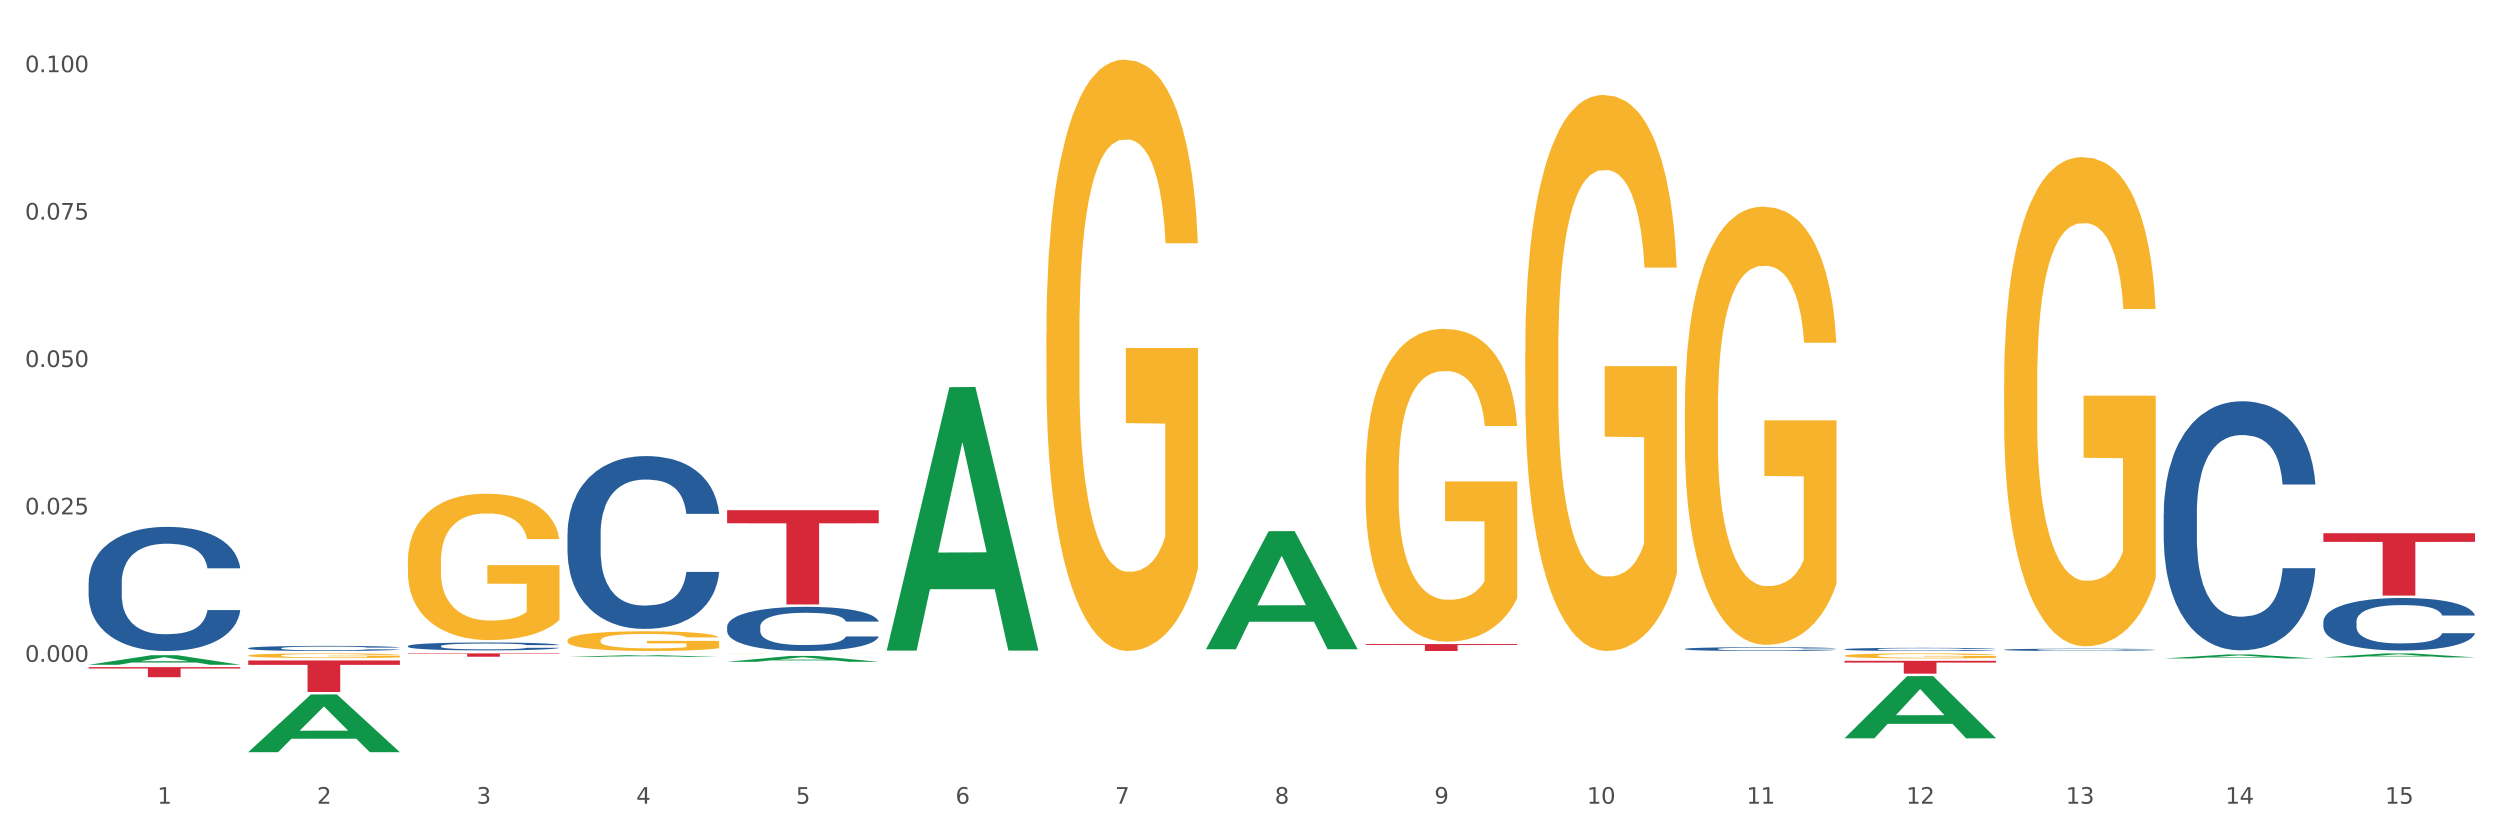 <?xml version="1.0" encoding="utf-8" standalone="no"?>
<!DOCTYPE svg PUBLIC "-//W3C//DTD SVG 1.1//EN"
  "http://www.w3.org/Graphics/SVG/1.1/DTD/svg11.dtd">
<svg xmlns:xlink="http://www.w3.org/1999/xlink" width="1080pt" height="360pt" viewBox="0 0 1080 360" xmlns="http://www.w3.org/2000/svg" version="1.1">
 <rect x="0" y="0" width="1080" height="360" fill="#333333" stroke="none"/>
 <defs>
  <style type="text/css">*{stroke-linejoin: round; stroke-linecap: butt}</style>
 </defs>
 <g id="figure_1">
  <g id="patch_1">
   <path d="M 0 360 
L 1080 360 
L 1080 0 
L 0 0 
z
" style="fill: #ffffff; stroke: #ffffff; stroke-linejoin: miter"/>
  </g>
  <g id="axes_1">
   <g id="matplotlib.axis_1">
    <g id="xtick_1">
     <g id="text_1">
      <!-- 1 -->
      <g style="fill: #4d4d4d" transform="translate(67.984 347.204) scale(0.096 -0.096)">
       <defs>
        <path id="DejaVuSans-31" d="M 794 531 
L 1825 531 
L 1825 4091 
L 703 3866 
L 703 4441 
L 1819 4666 
L 2450 4666 
L 2450 531 
L 3481 531 
L 3481 0 
L 794 0 
L 794 531 
z
" transform="scale(0.016)"/>
       </defs>
       <use xlink:href="#DejaVuSans-31"/>
      </g>
     </g>
    </g>
    <g id="xtick_2">
     <g id="text_2">
      <!-- 2 -->
      <g style="fill: #4d4d4d" transform="translate(136.942 347.204) scale(0.096 -0.096)">
       <defs>
        <path id="DejaVuSans-32" d="M 1228 531 
L 3431 531 
L 3431 0 
L 469 0 
L 469 531 
Q 828 903 1448 1529 
Q 2069 2156 2228 2338 
Q 2531 2678 2651 2914 
Q 2772 3150 2772 3378 
Q 2772 3750 2511 3984 
Q 2250 4219 1831 4219 
Q 1534 4219 1204 4116 
Q 875 4013 500 3803 
L 500 4441 
Q 881 4594 1212 4672 
Q 1544 4750 1819 4750 
Q 2544 4750 2975 4387 
Q 3406 4025 3406 3419 
Q 3406 3131 3298 2873 
Q 3191 2616 2906 2266 
Q 2828 2175 2409 1742 
Q 1991 1309 1228 531 
z
" transform="scale(0.016)"/>
       </defs>
       <use xlink:href="#DejaVuSans-32"/>
      </g>
     </g>
    </g>
    <g id="xtick_3">
     <g id="text_3">
      <!-- 3 -->
      <g style="fill: #4d4d4d" transform="translate(205.899 347.204) scale(0.096 -0.096)">
       <defs>
        <path id="DejaVuSans-33" d="M 2597 2516 
Q 3050 2419 3304 2112 
Q 3559 1806 3559 1356 
Q 3559 666 3084 287 
Q 2609 -91 1734 -91 
Q 1441 -91 1130 -33 
Q 819 25 488 141 
L 488 750 
Q 750 597 1062 519 
Q 1375 441 1716 441 
Q 2309 441 2620 675 
Q 2931 909 2931 1356 
Q 2931 1769 2642 2001 
Q 2353 2234 1838 2234 
L 1294 2234 
L 1294 2753 
L 1863 2753 
Q 2328 2753 2575 2939 
Q 2822 3125 2822 3475 
Q 2822 3834 2567 4026 
Q 2313 4219 1838 4219 
Q 1578 4219 1281 4162 
Q 984 4106 628 3988 
L 628 4550 
Q 988 4650 1302 4700 
Q 1616 4750 1894 4750 
Q 2613 4750 3031 4423 
Q 3450 4097 3450 3541 
Q 3450 3153 3228 2886 
Q 3006 2619 2597 2516 
z
" transform="scale(0.016)"/>
       </defs>
       <use xlink:href="#DejaVuSans-33"/>
      </g>
     </g>
    </g>
    <g id="xtick_4">
     <g id="text_4">
      <!-- 4 -->
      <g style="fill: #4d4d4d" transform="translate(274.857 347.204) scale(0.096 -0.096)">
       <defs>
        <path id="DejaVuSans-34" d="M 2419 4116 
L 825 1625 
L 2419 1625 
L 2419 4116 
z
M 2253 4666 
L 3047 4666 
L 3047 1625 
L 3713 1625 
L 3713 1100 
L 3047 1100 
L 3047 0 
L 2419 0 
L 2419 1100 
L 313 1100 
L 313 1709 
L 2253 4666 
z
" transform="scale(0.016)"/>
       </defs>
       <use xlink:href="#DejaVuSans-34"/>
      </g>
     </g>
    </g>
    <g id="xtick_5">
     <g id="text_5">
      <!-- 5 -->
      <g style="fill: #4d4d4d" transform="translate(343.815 347.204) scale(0.096 -0.096)">
       <defs>
        <path id="DejaVuSans-35" d="M 691 4666 
L 3169 4666 
L 3169 4134 
L 1269 4134 
L 1269 2991 
Q 1406 3038 1543 3061 
Q 1681 3084 1819 3084 
Q 2600 3084 3056 2656 
Q 3513 2228 3513 1497 
Q 3513 744 3044 326 
Q 2575 -91 1722 -91 
Q 1428 -91 1123 -41 
Q 819 9 494 109 
L 494 744 
Q 775 591 1075 516 
Q 1375 441 1709 441 
Q 2250 441 2565 725 
Q 2881 1009 2881 1497 
Q 2881 1984 2565 2268 
Q 2250 2553 1709 2553 
Q 1456 2553 1204 2497 
Q 953 2441 691 2322 
L 691 4666 
z
" transform="scale(0.016)"/>
       </defs>
       <use xlink:href="#DejaVuSans-35"/>
      </g>
     </g>
    </g>
    <g id="xtick_6">
     <g id="text_6">
      <!-- 6 -->
      <g style="fill: #4d4d4d" transform="translate(412.772 347.204) scale(0.096 -0.096)">
       <defs>
        <path id="DejaVuSans-36" d="M 2113 2584 
Q 1688 2584 1439 2293 
Q 1191 2003 1191 1497 
Q 1191 994 1439 701 
Q 1688 409 2113 409 
Q 2538 409 2786 701 
Q 3034 994 3034 1497 
Q 3034 2003 2786 2293 
Q 2538 2584 2113 2584 
z
M 3366 4563 
L 3366 3988 
Q 3128 4100 2886 4159 
Q 2644 4219 2406 4219 
Q 1781 4219 1451 3797 
Q 1122 3375 1075 2522 
Q 1259 2794 1537 2939 
Q 1816 3084 2150 3084 
Q 2853 3084 3261 2657 
Q 3669 2231 3669 1497 
Q 3669 778 3244 343 
Q 2819 -91 2113 -91 
Q 1303 -91 875 529 
Q 447 1150 447 2328 
Q 447 3434 972 4092 
Q 1497 4750 2381 4750 
Q 2619 4750 2861 4703 
Q 3103 4656 3366 4563 
z
" transform="scale(0.016)"/>
       </defs>
       <use xlink:href="#DejaVuSans-36"/>
      </g>
     </g>
    </g>
    <g id="xtick_7">
     <g id="text_7">
      <!-- 7 -->
      <g style="fill: #4d4d4d" transform="translate(481.73 347.204) scale(0.096 -0.096)">
       <defs>
        <path id="DejaVuSans-37" d="M 525 4666 
L 3525 4666 
L 3525 4397 
L 1831 0 
L 1172 0 
L 2766 4134 
L 525 4134 
L 525 4666 
z
" transform="scale(0.016)"/>
       </defs>
       <use xlink:href="#DejaVuSans-37"/>
      </g>
     </g>
    </g>
    <g id="xtick_8">
     <g id="text_8">
      <!-- 8 -->
      <g style="fill: #4d4d4d" transform="translate(550.688 347.204) scale(0.096 -0.096)">
       <defs>
        <path id="DejaVuSans-38" d="M 2034 2216 
Q 1584 2216 1326 1975 
Q 1069 1734 1069 1313 
Q 1069 891 1326 650 
Q 1584 409 2034 409 
Q 2484 409 2743 651 
Q 3003 894 3003 1313 
Q 3003 1734 2745 1975 
Q 2488 2216 2034 2216 
z
M 1403 2484 
Q 997 2584 770 2862 
Q 544 3141 544 3541 
Q 544 4100 942 4425 
Q 1341 4750 2034 4750 
Q 2731 4750 3128 4425 
Q 3525 4100 3525 3541 
Q 3525 3141 3298 2862 
Q 3072 2584 2669 2484 
Q 3125 2378 3379 2068 
Q 3634 1759 3634 1313 
Q 3634 634 3220 271 
Q 2806 -91 2034 -91 
Q 1263 -91 848 271 
Q 434 634 434 1313 
Q 434 1759 690 2068 
Q 947 2378 1403 2484 
z
M 1172 3481 
Q 1172 3119 1398 2916 
Q 1625 2713 2034 2713 
Q 2441 2713 2670 2916 
Q 2900 3119 2900 3481 
Q 2900 3844 2670 4047 
Q 2441 4250 2034 4250 
Q 1625 4250 1398 4047 
Q 1172 3844 1172 3481 
z
" transform="scale(0.016)"/>
       </defs>
       <use xlink:href="#DejaVuSans-38"/>
      </g>
     </g>
    </g>
    <g id="xtick_9">
     <g id="text_9">
      <!-- 9 -->
      <g style="fill: #4d4d4d" transform="translate(619.645 347.204) scale(0.096 -0.096)">
       <defs>
        <path id="DejaVuSans-39" d="M 703 97 
L 703 672 
Q 941 559 1184 500 
Q 1428 441 1663 441 
Q 2288 441 2617 861 
Q 2947 1281 2994 2138 
Q 2813 1869 2534 1725 
Q 2256 1581 1919 1581 
Q 1219 1581 811 2004 
Q 403 2428 403 3163 
Q 403 3881 828 4315 
Q 1253 4750 1959 4750 
Q 2769 4750 3195 4129 
Q 3622 3509 3622 2328 
Q 3622 1225 3098 567 
Q 2575 -91 1691 -91 
Q 1453 -91 1209 -44 
Q 966 3 703 97 
z
M 1959 2075 
Q 2384 2075 2632 2365 
Q 2881 2656 2881 3163 
Q 2881 3666 2632 3958 
Q 2384 4250 1959 4250 
Q 1534 4250 1286 3958 
Q 1038 3666 1038 3163 
Q 1038 2656 1286 2365 
Q 1534 2075 1959 2075 
z
" transform="scale(0.016)"/>
       </defs>
       <use xlink:href="#DejaVuSans-39"/>
      </g>
     </g>
    </g>
    <g id="xtick_10">
     <g id="text_10">
      <!-- 10 -->
      <g style="fill: #4d4d4d" transform="translate(685.549 347.204) scale(0.096 -0.096)">
       <defs>
        <path id="DejaVuSans-30" d="M 2034 4250 
Q 1547 4250 1301 3770 
Q 1056 3291 1056 2328 
Q 1056 1369 1301 889 
Q 1547 409 2034 409 
Q 2525 409 2770 889 
Q 3016 1369 3016 2328 
Q 3016 3291 2770 3770 
Q 2525 4250 2034 4250 
z
M 2034 4750 
Q 2819 4750 3233 4129 
Q 3647 3509 3647 2328 
Q 3647 1150 3233 529 
Q 2819 -91 2034 -91 
Q 1250 -91 836 529 
Q 422 1150 422 2328 
Q 422 3509 836 4129 
Q 1250 4750 2034 4750 
z
" transform="scale(0.016)"/>
       </defs>
       <use xlink:href="#DejaVuSans-31"/>
       <use xlink:href="#DejaVuSans-30" transform="translate(63.623 0)"/>
      </g>
     </g>
    </g>
    <g id="xtick_11">
     <g id="text_11">
      <!-- 11 -->
      <g style="fill: #4d4d4d" transform="translate(754.506 347.204) scale(0.096 -0.096)">
       <use xlink:href="#DejaVuSans-31"/>
       <use xlink:href="#DejaVuSans-31" transform="translate(63.623 0)"/>
      </g>
     </g>
    </g>
    <g id="xtick_12">
     <g id="text_12">
      <!-- 12 -->
      <g style="fill: #4d4d4d" transform="translate(823.464 347.204) scale(0.096 -0.096)">
       <use xlink:href="#DejaVuSans-31"/>
       <use xlink:href="#DejaVuSans-32" transform="translate(63.623 0)"/>
      </g>
     </g>
    </g>
    <g id="xtick_13">
     <g id="text_13">
      <!-- 13 -->
      <g style="fill: #4d4d4d" transform="translate(892.422 347.204) scale(0.096 -0.096)">
       <use xlink:href="#DejaVuSans-31"/>
       <use xlink:href="#DejaVuSans-33" transform="translate(63.623 0)"/>
      </g>
     </g>
    </g>
    <g id="xtick_14">
     <g id="text_14">
      <!-- 14 -->
      <g style="fill: #4d4d4d" transform="translate(961.379 347.204) scale(0.096 -0.096)">
       <use xlink:href="#DejaVuSans-31"/>
       <use xlink:href="#DejaVuSans-34" transform="translate(63.623 0)"/>
      </g>
     </g>
    </g>
    <g id="xtick_15">
     <g id="text_15">
      <!-- 15 -->
      <g style="fill: #4d4d4d" transform="translate(1030.337 347.204) scale(0.096 -0.096)">
       <use xlink:href="#DejaVuSans-31"/>
       <use xlink:href="#DejaVuSans-35" transform="translate(63.623 0)"/>
      </g>
     </g>
    </g>
    <g id="xtick_16"/>
    <g id="xtick_17"/>
    <g id="xtick_18"/>
    <g id="xtick_19"/>
    <g id="xtick_20"/>
    <g id="xtick_21"/>
    <g id="xtick_22"/>
    <g id="xtick_23"/>
    <g id="xtick_24"/>
    <g id="xtick_25"/>
    <g id="xtick_26"/>
    <g id="xtick_27"/>
    <g id="xtick_28"/>
    <g id="xtick_29"/>
   </g>
   <g id="matplotlib.axis_2">
    <g id="ytick_1">
     <g id="text_16">
      <!-- 0.000 -->
      <g style="fill: #4d4d4d" transform="translate(10.8 285.906) scale(0.096 -0.096)">
       <defs>
        <path id="DejaVuSans-2e" d="M 684 794 
L 1344 794 
L 1344 0 
L 684 0 
L 684 794 
z
" transform="scale(0.016)"/>
       </defs>
       <use xlink:href="#DejaVuSans-30"/>
       <use xlink:href="#DejaVuSans-2e" transform="translate(63.623 0)"/>
       <use xlink:href="#DejaVuSans-30" transform="translate(95.41 0)"/>
       <use xlink:href="#DejaVuSans-30" transform="translate(159.033 0)"/>
       <use xlink:href="#DejaVuSans-30" transform="translate(222.656 0)"/>
      </g>
     </g>
    </g>
    <g id="ytick_2">
     <g id="text_17">
      <!-- 0.025 -->
      <g style="fill: #4d4d4d" transform="translate(10.8 222.227) scale(0.096 -0.096)">
       <use xlink:href="#DejaVuSans-30"/>
       <use xlink:href="#DejaVuSans-2e" transform="translate(63.623 0)"/>
       <use xlink:href="#DejaVuSans-30" transform="translate(95.41 0)"/>
       <use xlink:href="#DejaVuSans-32" transform="translate(159.033 0)"/>
       <use xlink:href="#DejaVuSans-35" transform="translate(222.656 0)"/>
      </g>
     </g>
    </g>
    <g id="ytick_3">
     <g id="text_18">
      <!-- 0.050 -->
      <g style="fill: #4d4d4d" transform="translate(10.8 158.548) scale(0.096 -0.096)">
       <use xlink:href="#DejaVuSans-30"/>
       <use xlink:href="#DejaVuSans-2e" transform="translate(63.623 0)"/>
       <use xlink:href="#DejaVuSans-30" transform="translate(95.41 0)"/>
       <use xlink:href="#DejaVuSans-35" transform="translate(159.033 0)"/>
       <use xlink:href="#DejaVuSans-30" transform="translate(222.656 0)"/>
      </g>
     </g>
    </g>
    <g id="ytick_4">
     <g id="text_19">
      <!-- 0.075 -->
      <g style="fill: #4d4d4d" transform="translate(10.8 94.869) scale(0.096 -0.096)">
       <use xlink:href="#DejaVuSans-30"/>
       <use xlink:href="#DejaVuSans-2e" transform="translate(63.623 0)"/>
       <use xlink:href="#DejaVuSans-30" transform="translate(95.41 0)"/>
       <use xlink:href="#DejaVuSans-37" transform="translate(159.033 0)"/>
       <use xlink:href="#DejaVuSans-35" transform="translate(222.656 0)"/>
      </g>
     </g>
    </g>
    <g id="ytick_5">
     <g id="text_20">
      <!-- 0.100 -->
      <g style="fill: #4d4d4d" transform="translate(10.8 31.19) scale(0.096 -0.096)">
       <use xlink:href="#DejaVuSans-30"/>
       <use xlink:href="#DejaVuSans-2e" transform="translate(63.623 0)"/>
       <use xlink:href="#DejaVuSans-31" transform="translate(95.41 0)"/>
       <use xlink:href="#DejaVuSans-30" transform="translate(159.033 0)"/>
       <use xlink:href="#DejaVuSans-30" transform="translate(222.656 0)"/>
      </g>
     </g>
    </g>
    <g id="ytick_6"/>
    <g id="ytick_7"/>
    <g id="ytick_8"/>
    <g id="ytick_9"/>
    <g id="ytick_10"/>
   </g>
   <g id="PolyCollection_1">
    <path d="M 38.283 287.179 
L 38.351 287.175 
L 65.365 283.052 
L 76.576 283.048 
L 103.793 287.187 
L 90.826 287.187 
L 84.95 286.223 
L 57.058 286.223 
L 56.855 286.238 
L 51.182 287.187 
L 38.283 287.187 
L 38.283 287.179 
L 60.57 285.648 
L 81.438 285.644 
L 71.105 283.93 
L 70.97 283.922 
L 70.835 283.934 
L 60.502 285.644 
L 60.57 285.648 
L 38.283 287.179 
z
" clip-path="url(#pe79e52392c)" style="fill: #109648"/>
    <path d="M 865.775 280.68 
L 865.852 280.679 
L 865.852 280.653 
L 866.085 280.619 
L 866.936 280.554 
L 868.021 280.506 
L 869.879 280.449 
L 870.886 280.425 
L 872.202 280.399 
L 874.912 280.355 
L 878.01 280.319 
L 880.178 280.299 
L 881.804 280.286 
L 885.443 280.263 
L 887.534 280.253 
L 889.702 280.245 
L 891.561 280.239 
L 894.658 280.233 
L 897.136 280.23 
L 900.001 280.229 
L 902.402 280.23 
L 905.576 280.234 
L 910.222 280.245 
L 912.003 280.251 
L 914.404 280.262 
L 916.882 280.277 
L 918.895 280.291 
L 921.218 280.312 
L 923.619 280.34 
L 925.942 280.375 
L 927.568 280.407 
L 928.884 280.441 
L 930.046 280.482 
L 930.898 280.527 
L 931.285 280.565 
L 917.114 280.565 
L 916.727 280.531 
L 915.953 280.494 
L 915.178 280.469 
L 914.326 280.449 
L 913.01 280.426 
L 911.849 280.411 
L 909.913 280.394 
L 908.132 280.383 
L 906.66 280.377 
L 904.879 280.371 
L 901.085 280.366 
L 898.375 280.366 
L 896.671 280.367 
L 894.581 280.372 
L 892.8 280.378 
L 890.709 280.389 
L 889.083 280.401 
L 887.457 280.417 
L 886.527 280.428 
L 885.134 280.448 
L 884.204 280.465 
L 882.965 280.493 
L 882.269 280.513 
L 881.03 280.565 
L 880.488 280.604 
L 880.255 280.631 
L 880.1 280.66 
L 880.1 280.803 
L 880.565 280.867 
L 880.952 280.895 
L 881.572 280.926 
L 882.733 280.966 
L 884.437 281.005 
L 886.218 281.034 
L 887.689 281.051 
L 889.083 281.064 
L 890.477 281.074 
L 892.18 281.083 
L 893.574 281.089 
L 895.665 281.094 
L 898.143 281.097 
L 900.078 281.097 
L 904.028 281.093 
L 905.809 281.088 
L 907.512 281.082 
L 909.371 281.071 
L 910.842 281.06 
L 911.694 281.052 
L 913.088 281.035 
L 914.172 281.016 
L 915.101 280.995 
L 915.72 280.977 
L 916.417 280.95 
L 916.959 280.918 
L 917.114 280.902 
L 931.285 280.902 
L 930.975 280.935 
L 930.433 280.967 
L 929.349 281.01 
L 928.497 281.035 
L 927.181 281.065 
L 925.787 281.091 
L 923.851 281.119 
L 922.07 281.14 
L 920.212 281.159 
L 918.198 281.175 
L 914.559 281.198 
L 913.242 281.204 
L 910.455 281.215 
L 908.287 281.222 
L 905.112 281.228 
L 901.859 281.232 
L 898.452 281.233 
L 895.432 281.231 
L 892.103 281.225 
L 890.012 281.22 
L 887.689 281.212 
L 884.979 281.199 
L 882.423 281.183 
L 880.023 281.165 
L 877.777 281.144 
L 875.687 281.12 
L 872.976 281.081 
L 870.963 281.042 
L 869.492 281.006 
L 868.485 280.976 
L 867.478 280.938 
L 866.936 280.911 
L 866.085 280.847 
L 865.775 280.787 
L 865.775 280.68 
z
" clip-path="url(#pe79e52392c)" style="fill: #255c99"/>
    <path d="M 796.817 280.478 
L 796.895 280.477 
L 796.895 280.441 
L 797.127 280.394 
L 797.979 280.306 
L 799.063 280.24 
L 800.921 280.162 
L 801.928 280.13 
L 803.244 280.093 
L 805.955 280.034 
L 809.052 279.984 
L 811.22 279.957 
L 812.846 279.939 
L 816.486 279.908 
L 818.576 279.894 
L 820.745 279.883 
L 822.603 279.875 
L 825.7 279.867 
L 828.178 279.863 
L 831.043 279.862 
L 833.444 279.863 
L 836.619 279.868 
L 841.265 279.883 
L 843.046 279.892 
L 845.446 279.907 
L 847.924 279.927 
L 849.937 279.947 
L 852.261 279.976 
L 854.661 280.013 
L 856.984 280.061 
L 858.61 280.105 
L 859.927 280.151 
L 861.088 280.207 
L 861.94 280.269 
L 862.327 280.32 
L 848.156 280.32 
L 847.769 280.274 
L 846.995 280.224 
L 846.221 280.19 
L 845.369 280.162 
L 844.052 280.131 
L 842.891 280.111 
L 840.955 280.087 
L 839.174 280.072 
L 837.703 280.063 
L 835.922 280.056 
L 832.127 280.048 
L 829.417 280.048 
L 827.714 280.051 
L 825.623 280.057 
L 823.842 280.066 
L 821.751 280.081 
L 820.125 280.097 
L 818.499 280.118 
L 817.57 280.133 
L 816.176 280.161 
L 815.247 280.184 
L 814.008 280.222 
L 813.311 280.25 
L 812.072 280.321 
L 811.53 280.374 
L 811.298 280.41 
L 811.143 280.45 
L 811.143 280.646 
L 811.607 280.733 
L 811.994 280.771 
L 812.614 280.813 
L 813.775 280.868 
L 815.479 280.922 
L 817.26 280.961 
L 818.731 280.985 
L 820.125 281.002 
L 821.519 281.016 
L 823.222 281.029 
L 824.616 281.036 
L 826.707 281.044 
L 829.185 281.048 
L 831.121 281.048 
L 835.07 281.041 
L 836.851 281.035 
L 838.555 281.026 
L 840.413 281.012 
L 841.884 280.997 
L 842.736 280.986 
L 844.13 280.962 
L 845.214 280.937 
L 846.143 280.909 
L 846.763 280.883 
L 847.46 280.846 
L 848.002 280.803 
L 848.156 280.781 
L 862.327 280.781 
L 862.017 280.826 
L 861.475 280.87 
L 860.391 280.929 
L 859.539 280.962 
L 858.223 281.004 
L 856.829 281.039 
L 854.893 281.078 
L 853.112 281.106 
L 851.254 281.131 
L 849.241 281.154 
L 845.601 281.185 
L 844.285 281.194 
L 841.497 281.209 
L 839.329 281.218 
L 836.154 281.227 
L 832.902 281.232 
L 829.495 281.233 
L 826.475 281.23 
L 823.145 281.223 
L 821.054 281.215 
L 818.731 281.204 
L 816.021 281.187 
L 813.466 281.165 
L 811.065 281.14 
L 808.82 281.111 
L 806.729 281.079 
L 804.019 281.025 
L 802.005 280.972 
L 800.534 280.924 
L 799.527 280.882 
L 798.521 280.83 
L 797.979 280.793 
L 797.127 280.706 
L 796.817 280.624 
L 796.817 280.478 
z
" clip-path="url(#pe79e52392c)" style="fill: #255c99"/>
    <path d="M 314.114 270.723 
L 314.191 270.705 
L 314.191 270.217 
L 314.423 269.555 
L 315.275 268.335 
L 316.359 267.411 
L 318.218 266.33 
L 319.224 265.877 
L 320.541 265.372 
L 323.251 264.553 
L 326.348 263.855 
L 328.516 263.472 
L 330.143 263.228 
L 333.782 262.792 
L 335.873 262.6 
L 338.041 262.444 
L 339.899 262.339 
L 342.997 262.217 
L 345.475 262.165 
L 348.34 262.147 
L 350.74 262.165 
L 353.915 262.234 
L 358.561 262.444 
L 360.342 262.566 
L 362.743 262.775 
L 365.221 263.054 
L 367.234 263.332 
L 369.557 263.733 
L 371.957 264.256 
L 374.28 264.919 
L 375.907 265.529 
L 377.223 266.174 
L 378.384 266.958 
L 379.236 267.812 
L 379.623 268.527 
L 365.453 268.527 
L 365.066 267.882 
L 364.291 267.184 
L 363.517 266.714 
L 362.665 266.33 
L 361.349 265.895 
L 360.187 265.616 
L 358.251 265.285 
L 356.47 265.075 
L 354.999 264.953 
L 353.218 264.849 
L 349.424 264.744 
L 346.714 264.744 
L 345.01 264.779 
L 342.919 264.866 
L 341.138 264.988 
L 339.048 265.197 
L 337.421 265.424 
L 335.795 265.72 
L 334.866 265.93 
L 333.472 266.313 
L 332.543 266.627 
L 331.304 267.167 
L 330.607 267.55 
L 329.368 268.544 
L 328.826 269.276 
L 328.594 269.781 
L 328.439 270.339 
L 328.439 273.058 
L 328.904 274.278 
L 329.291 274.801 
L 329.91 275.394 
L 331.072 276.161 
L 332.775 276.91 
L 334.556 277.451 
L 336.028 277.782 
L 337.421 278.026 
L 338.815 278.217 
L 340.519 278.392 
L 341.913 278.496 
L 344.003 278.601 
L 346.481 278.653 
L 348.417 278.653 
L 352.366 278.566 
L 354.147 278.479 
L 355.851 278.357 
L 357.709 278.165 
L 359.181 277.956 
L 360.032 277.799 
L 361.426 277.468 
L 362.51 277.119 
L 363.44 276.719 
L 364.059 276.37 
L 364.756 275.847 
L 365.298 275.254 
L 365.453 274.941 
L 379.623 274.941 
L 379.314 275.568 
L 378.772 276.178 
L 377.688 276.997 
L 376.836 277.468 
L 375.519 278.043 
L 374.126 278.531 
L 372.19 279.072 
L 370.409 279.472 
L 368.55 279.821 
L 366.537 280.135 
L 362.898 280.571 
L 361.581 280.693 
L 358.793 280.902 
L 356.625 281.024 
L 353.45 281.146 
L 350.198 281.215 
L 346.791 281.233 
L 343.771 281.198 
L 340.441 281.093 
L 338.351 280.989 
L 336.028 280.832 
L 333.317 280.588 
L 330.762 280.292 
L 328.362 279.943 
L 326.116 279.542 
L 324.025 279.089 
L 321.315 278.339 
L 319.302 277.607 
L 317.831 276.928 
L 316.824 276.353 
L 315.817 275.62 
L 315.275 275.115 
L 314.423 273.895 
L 314.114 272.762 
L 314.114 270.723 
z
" clip-path="url(#pe79e52392c)" style="fill: #255c99"/>
    <path d="M 176.198 242.507 
L 176.276 242.449 
L 176.276 240.369 
L 176.43 238.579 
L 177.204 234.246 
L 178.364 230.665 
L 179.215 228.759 
L 180.065 227.199 
L 181.071 225.639 
L 182.308 224.022 
L 184.551 221.654 
L 185.944 220.441 
L 187.645 219.17 
L 190.739 217.321 
L 192.982 216.282 
L 195.302 215.415 
L 199.092 214.375 
L 201.567 213.913 
L 204.197 213.567 
L 207.368 213.336 
L 209.765 213.278 
L 215.025 213.451 
L 219.511 213.971 
L 221.676 214.375 
L 224.461 215.069 
L 225.93 215.531 
L 228.328 216.455 
L 230.803 217.668 
L 232.504 218.708 
L 235.057 220.672 
L 236.99 222.636 
L 238.769 225.062 
L 239.697 226.737 
L 240.393 228.297 
L 241.012 230.087 
L 241.631 232.918 
L 227.709 232.918 
L 227.168 230.896 
L 226.317 228.99 
L 225.079 227.141 
L 223.996 225.986 
L 222.14 224.542 
L 220.439 223.618 
L 218.66 222.925 
L 216.494 222.347 
L 214.793 222.058 
L 212.395 221.827 
L 207.677 221.885 
L 204.506 222.347 
L 202.34 222.925 
L 200.948 223.444 
L 199.711 224.022 
L 198.319 224.831 
L 196.694 226.044 
L 195.534 227.141 
L 194.374 228.528 
L 193.446 229.914 
L 192.595 231.531 
L 191.899 233.264 
L 191.358 235.055 
L 190.894 237.25 
L 190.507 240.889 
L 190.507 248.803 
L 190.662 250.594 
L 191.048 252.962 
L 191.512 254.753 
L 192.286 256.89 
L 192.982 258.334 
L 194.297 260.414 
L 195.766 262.146 
L 196.926 263.244 
L 198.086 264.168 
L 200.097 265.439 
L 202.34 266.479 
L 204.274 267.114 
L 206.904 267.692 
L 208.683 267.923 
L 210.229 268.038 
L 214.019 268.038 
L 216.726 267.865 
L 219.743 267.461 
L 222.063 266.941 
L 223.996 266.305 
L 226.162 265.266 
L 227.554 264.284 
L 227.554 252.211 
L 210.539 252.153 
L 210.539 244.124 
L 241.708 244.124 
L 241.708 267.692 
L 240.393 268.905 
L 238.924 270.002 
L 237.377 270.984 
L 235.057 272.197 
L 232.272 273.353 
L 229.797 274.161 
L 227.168 274.855 
L 224.074 275.49 
L 220.052 276.068 
L 217.577 276.299 
L 214.483 276.472 
L 210.848 276.53 
L 207.677 276.414 
L 204.583 276.125 
L 201.335 275.605 
L 198.164 274.855 
L 195.766 274.104 
L 193.369 273.179 
L 190.816 271.966 
L 188.805 270.811 
L 187.258 269.771 
L 185.557 268.443 
L 183.701 266.71 
L 182.308 265.15 
L 181.071 263.533 
L 179.756 261.453 
L 178.828 259.663 
L 177.9 257.41 
L 177.358 255.735 
L 176.74 253.135 
L 176.276 249.496 
L 176.198 242.507 
z
" clip-path="url(#pe79e52392c)" style="fill: #f7b32b"/>
    <path d="M 245.156 276.649 
L 245.233 276.641 
L 245.233 276.361 
L 245.388 276.12 
L 246.161 275.536 
L 247.322 275.053 
L 248.172 274.796 
L 249.023 274.586 
L 250.029 274.376 
L 251.266 274.158 
L 253.509 273.839 
L 254.901 273.676 
L 256.603 273.505 
L 259.697 273.255 
L 261.939 273.115 
L 264.26 272.999 
L 268.05 272.859 
L 270.525 272.796 
L 273.154 272.75 
L 276.325 272.718 
L 278.723 272.711 
L 283.982 272.734 
L 288.468 272.804 
L 290.634 272.859 
L 293.418 272.952 
L 294.888 273.014 
L 297.285 273.139 
L 299.76 273.302 
L 301.462 273.442 
L 304.014 273.707 
L 305.948 273.971 
L 307.727 274.298 
L 308.655 274.524 
L 309.351 274.734 
L 309.97 274.975 
L 310.588 275.357 
L 296.667 275.357 
L 296.125 275.084 
L 295.274 274.828 
L 294.037 274.579 
L 292.954 274.423 
L 291.098 274.228 
L 289.396 274.104 
L 287.617 274.01 
L 285.452 273.933 
L 283.75 273.894 
L 281.353 273.863 
L 276.635 273.87 
L 273.464 273.933 
L 271.298 274.01 
L 269.906 274.08 
L 268.668 274.158 
L 267.276 274.267 
L 265.652 274.431 
L 264.492 274.579 
L 263.332 274.765 
L 262.404 274.952 
L 261.553 275.17 
L 260.857 275.404 
L 260.315 275.645 
L 259.851 275.941 
L 259.464 276.431 
L 259.464 277.497 
L 259.619 277.738 
L 260.006 278.057 
L 260.47 278.299 
L 261.243 278.587 
L 261.939 278.781 
L 263.254 279.061 
L 264.724 279.295 
L 265.884 279.443 
L 267.044 279.567 
L 269.055 279.739 
L 271.298 279.879 
L 273.232 279.964 
L 275.861 280.042 
L 277.64 280.073 
L 279.187 280.089 
L 282.977 280.089 
L 285.684 280.065 
L 288.7 280.011 
L 291.021 279.941 
L 292.954 279.855 
L 295.12 279.715 
L 296.512 279.583 
L 296.512 277.956 
L 279.496 277.948 
L 279.496 276.867 
L 310.666 276.867 
L 310.666 280.042 
L 309.351 280.206 
L 307.881 280.353 
L 306.335 280.486 
L 304.014 280.649 
L 301.23 280.805 
L 298.755 280.914 
L 296.125 281.007 
L 293.031 281.093 
L 289.01 281.171 
L 286.535 281.202 
L 283.441 281.225 
L 279.806 281.233 
L 276.635 281.217 
L 273.541 281.178 
L 270.293 281.108 
L 267.121 281.007 
L 264.724 280.906 
L 262.326 280.781 
L 259.774 280.618 
L 257.763 280.462 
L 256.216 280.322 
L 254.515 280.143 
L 252.658 279.91 
L 251.266 279.7 
L 250.029 279.482 
L 248.714 279.202 
L 247.786 278.96 
L 246.858 278.657 
L 246.316 278.431 
L 245.697 278.081 
L 245.233 277.59 
L 245.156 276.649 
z
" clip-path="url(#pe79e52392c)" style="fill: #f7b32b"/>
    <path d="M 314.114 282.294 
L 314.191 282.294 
L 314.191 282.291 
L 314.346 282.289 
L 315.119 282.284 
L 316.279 282.28 
L 317.13 282.277 
L 317.981 282.276 
L 318.986 282.274 
L 320.224 282.272 
L 322.467 282.269 
L 323.859 282.267 
L 325.56 282.266 
L 328.654 282.264 
L 330.897 282.262 
L 333.217 282.261 
L 337.007 282.26 
L 339.482 282.26 
L 342.112 282.259 
L 345.283 282.259 
L 347.681 282.259 
L 352.94 282.259 
L 357.426 282.26 
L 359.591 282.26 
L 362.376 282.261 
L 363.845 282.262 
L 366.243 282.263 
L 368.718 282.264 
L 370.42 282.265 
L 372.972 282.268 
L 374.905 282.27 
L 376.684 282.273 
L 377.612 282.275 
L 378.309 282.277 
L 378.927 282.279 
L 379.546 282.282 
L 365.624 282.282 
L 365.083 282.28 
L 364.232 282.278 
L 362.995 282.275 
L 361.912 282.274 
L 360.056 282.272 
L 358.354 282.271 
L 356.575 282.27 
L 354.409 282.27 
L 352.708 282.269 
L 350.31 282.269 
L 345.592 282.269 
L 342.421 282.27 
L 340.256 282.27 
L 338.863 282.271 
L 337.626 282.272 
L 336.234 282.273 
L 334.61 282.274 
L 333.449 282.275 
L 332.289 282.277 
L 331.361 282.279 
L 330.51 282.281 
L 329.814 282.283 
L 329.273 282.285 
L 328.809 282.288 
L 328.422 282.292 
L 328.422 282.301 
L 328.577 282.304 
L 328.964 282.306 
L 329.428 282.309 
L 330.201 282.311 
L 330.897 282.313 
L 332.212 282.315 
L 333.681 282.317 
L 334.842 282.319 
L 336.002 282.32 
L 338.013 282.321 
L 340.256 282.323 
L 342.189 282.323 
L 344.819 282.324 
L 346.598 282.324 
L 348.145 282.324 
L 351.935 282.324 
L 354.642 282.324 
L 357.658 282.324 
L 359.978 282.323 
L 361.912 282.322 
L 364.077 282.321 
L 365.47 282.32 
L 365.47 282.305 
L 348.454 282.305 
L 348.454 282.296 
L 379.623 282.296 
L 379.623 282.324 
L 378.309 282.325 
L 376.839 282.327 
L 375.292 282.328 
L 372.972 282.329 
L 370.188 282.331 
L 367.713 282.332 
L 365.083 282.333 
L 361.989 282.333 
L 357.967 282.334 
L 355.492 282.334 
L 352.399 282.335 
L 348.763 282.335 
L 345.592 282.334 
L 342.499 282.334 
L 339.25 282.333 
L 336.079 282.333 
L 333.681 282.332 
L 331.284 282.331 
L 328.732 282.329 
L 326.721 282.328 
L 325.174 282.326 
L 323.472 282.325 
L 321.616 282.323 
L 320.224 282.321 
L 318.986 282.319 
L 317.671 282.317 
L 316.743 282.314 
L 315.815 282.312 
L 315.274 282.31 
L 314.655 282.307 
L 314.191 282.302 
L 314.114 282.294 
z
" clip-path="url(#pe79e52392c)" style="fill: #f7b32b"/>
    <path d="M 452.029 143.814 
L 452.106 143.581 
L 452.106 135.181 
L 452.261 127.949 
L 453.034 110.451 
L 454.195 95.986 
L 455.045 88.286 
L 455.896 81.987 
L 456.902 75.688 
L 458.139 69.155 
L 460.382 59.589 
L 461.774 54.69 
L 463.476 49.557 
L 466.569 42.091 
L 468.812 37.892 
L 471.133 34.392 
L 474.923 30.192 
L 477.398 28.326 
L 480.027 26.926 
L 483.198 25.993 
L 485.596 25.759 
L 490.855 26.459 
L 495.341 28.559 
L 497.507 30.192 
L 500.291 32.992 
L 501.761 34.859 
L 504.158 38.591 
L 506.633 43.491 
L 508.335 47.691 
L 510.887 55.623 
L 512.821 63.556 
L 514.6 73.355 
L 515.528 80.12 
L 516.224 86.42 
L 516.843 93.652 
L 517.461 105.085 
L 503.54 105.085 
L 502.998 96.919 
L 502.147 89.22 
L 500.91 81.754 
L 499.827 77.087 
L 497.971 71.255 
L 496.269 67.522 
L 494.49 64.722 
L 492.325 62.389 
L 490.623 61.222 
L 488.226 60.289 
L 483.508 60.523 
L 480.337 62.389 
L 478.171 64.722 
L 476.779 66.822 
L 475.541 69.155 
L 474.149 72.421 
L 472.525 77.321 
L 471.365 81.754 
L 470.205 87.353 
L 469.277 92.952 
L 468.426 99.485 
L 467.73 106.484 
L 467.188 113.717 
L 466.724 122.583 
L 466.337 137.281 
L 466.337 169.245 
L 466.492 176.477 
L 466.879 186.043 
L 467.343 193.275 
L 468.116 201.908 
L 468.812 207.741 
L 470.127 216.14 
L 471.597 223.139 
L 472.757 227.572 
L 473.917 231.305 
L 475.928 236.438 
L 478.171 240.637 
L 480.105 243.203 
L 482.734 245.537 
L 484.513 246.47 
L 486.06 246.936 
L 489.85 246.936 
L 492.557 246.236 
L 495.573 244.603 
L 497.894 242.504 
L 499.827 239.937 
L 501.993 235.738 
L 503.385 231.771 
L 503.385 183.01 
L 486.369 182.776 
L 486.369 150.346 
L 517.539 150.346 
L 517.539 245.537 
L 516.224 250.436 
L 514.754 254.869 
L 513.208 258.835 
L 510.887 263.735 
L 508.103 268.401 
L 505.628 271.667 
L 502.998 274.467 
L 499.904 277.033 
L 495.883 279.366 
L 493.408 280.3 
L 490.314 281 
L 486.679 281.233 
L 483.508 280.766 
L 480.414 279.6 
L 477.166 277.5 
L 473.994 274.467 
L 471.597 271.434 
L 469.199 267.701 
L 466.647 262.801 
L 464.636 258.135 
L 463.089 253.936 
L 461.387 248.57 
L 459.531 241.57 
L 458.139 235.271 
L 456.902 228.738 
L 455.587 220.339 
L 454.659 213.107 
L 453.731 204.008 
L 453.189 197.242 
L 452.57 186.743 
L 452.106 172.044 
L 452.029 143.814 
z
" clip-path="url(#pe79e52392c)" style="fill: #f7b32b"/>
    <path d="M 589.944 204.511 
L 590.022 204.388 
L 590.022 199.944 
L 590.176 196.118 
L 590.95 186.861 
L 592.11 179.208 
L 592.961 175.135 
L 593.811 171.802 
L 594.817 168.47 
L 596.054 165.014 
L 598.297 159.953 
L 599.69 157.361 
L 601.391 154.646 
L 604.485 150.696 
L 606.728 148.474 
L 609.048 146.623 
L 612.838 144.401 
L 615.313 143.413 
L 617.943 142.673 
L 621.114 142.179 
L 623.511 142.056 
L 628.771 142.426 
L 633.257 143.537 
L 635.422 144.401 
L 638.206 145.882 
L 639.676 146.869 
L 642.074 148.844 
L 644.549 151.436 
L 646.25 153.658 
L 648.803 157.855 
L 650.736 162.051 
L 652.515 167.235 
L 653.443 170.815 
L 654.139 174.147 
L 654.758 177.974 
L 655.377 184.022 
L 641.455 184.022 
L 640.914 179.702 
L 640.063 175.628 
L 638.825 171.679 
L 637.742 169.21 
L 635.886 166.124 
L 634.185 164.15 
L 632.406 162.668 
L 630.24 161.434 
L 628.539 160.817 
L 626.141 160.323 
L 621.423 160.447 
L 618.252 161.434 
L 616.086 162.668 
L 614.694 163.779 
L 613.457 165.014 
L 612.064 166.742 
L 610.44 169.334 
L 609.28 171.679 
L 608.12 174.641 
L 607.192 177.603 
L 606.341 181.059 
L 605.645 184.762 
L 605.104 188.589 
L 604.639 193.279 
L 604.253 201.055 
L 604.253 217.965 
L 604.407 221.791 
L 604.794 226.852 
L 605.258 230.678 
L 606.032 235.245 
L 606.728 238.331 
L 608.043 242.774 
L 609.512 246.477 
L 610.672 248.822 
L 611.832 250.797 
L 613.843 253.512 
L 616.086 255.734 
L 618.02 257.092 
L 620.65 258.326 
L 622.428 258.82 
L 623.975 259.067 
L 627.765 259.067 
L 630.472 258.696 
L 633.489 257.832 
L 635.809 256.722 
L 637.742 255.364 
L 639.908 253.142 
L 641.3 251.044 
L 641.3 225.247 
L 624.285 225.124 
L 624.285 207.967 
L 655.454 207.967 
L 655.454 258.326 
L 654.139 260.918 
L 652.67 263.263 
L 651.123 265.362 
L 648.803 267.954 
L 646.018 270.422 
L 643.543 272.15 
L 640.914 273.631 
L 637.82 274.989 
L 633.798 276.223 
L 631.323 276.717 
L 628.229 277.087 
L 624.594 277.211 
L 621.423 276.964 
L 618.329 276.347 
L 615.081 275.236 
L 611.91 273.631 
L 609.512 272.027 
L 607.114 270.052 
L 604.562 267.46 
L 602.551 264.991 
L 601.004 262.77 
L 599.303 259.931 
L 597.447 256.228 
L 596.054 252.895 
L 594.817 249.439 
L 593.502 244.996 
L 592.574 241.169 
L 591.646 236.356 
L 591.104 232.776 
L 590.486 227.222 
L 590.022 219.446 
L 589.944 204.511 
z
" clip-path="url(#pe79e52392c)" style="fill: #f7b32b"/>
    <path d="M 658.902 152.016 
L 658.979 151.796 
L 658.979 143.898 
L 659.134 137.097 
L 659.907 120.644 
L 661.068 107.042 
L 661.918 99.802 
L 662.769 93.879 
L 663.775 87.955 
L 665.012 81.813 
L 667.255 72.818 
L 668.647 68.211 
L 670.349 63.384 
L 673.442 56.364 
L 675.685 52.415 
L 678.006 49.124 
L 681.796 45.175 
L 684.271 43.42 
L 686.9 42.104 
L 690.071 41.227 
L 692.469 41.007 
L 697.728 41.665 
L 702.214 43.64 
L 704.38 45.175 
L 707.164 47.808 
L 708.634 49.563 
L 711.031 53.073 
L 713.506 57.68 
L 715.208 61.629 
L 717.76 69.088 
L 719.694 76.547 
L 721.473 85.761 
L 722.401 92.124 
L 723.097 98.047 
L 723.716 104.848 
L 724.334 115.598 
L 710.413 115.598 
L 709.871 107.919 
L 709.02 100.68 
L 707.783 93.659 
L 706.7 89.272 
L 704.844 83.787 
L 703.142 80.277 
L 701.363 77.644 
L 699.198 75.45 
L 697.496 74.354 
L 695.099 73.476 
L 690.381 73.695 
L 687.21 75.45 
L 685.044 77.644 
L 683.652 79.619 
L 682.414 81.813 
L 681.022 84.884 
L 679.398 89.491 
L 678.238 93.659 
L 677.078 98.925 
L 676.149 104.19 
L 675.299 110.333 
L 674.603 116.914 
L 674.061 123.715 
L 673.597 132.052 
L 673.21 145.873 
L 673.21 175.928 
L 673.365 182.729 
L 673.752 191.724 
L 674.216 198.525 
L 674.989 206.642 
L 675.685 212.127 
L 677 220.025 
L 678.47 226.606 
L 679.63 230.774 
L 680.79 234.285 
L 682.801 239.111 
L 685.044 243.06 
L 686.978 245.473 
L 689.607 247.667 
L 691.386 248.545 
L 692.933 248.983 
L 696.723 248.983 
L 699.43 248.325 
L 702.446 246.79 
L 704.767 244.815 
L 706.7 242.402 
L 708.866 238.453 
L 710.258 234.723 
L 710.258 188.872 
L 693.242 188.653 
L 693.242 158.158 
L 724.412 158.158 
L 724.412 247.667 
L 723.097 252.274 
L 721.627 256.442 
L 720.08 260.172 
L 717.76 264.779 
L 714.976 269.167 
L 712.501 272.238 
L 709.871 274.871 
L 706.777 277.284 
L 702.756 279.478 
L 700.281 280.355 
L 697.187 281.013 
L 693.552 281.233 
L 690.381 280.794 
L 687.287 279.697 
L 684.039 277.723 
L 680.867 274.871 
L 678.47 272.019 
L 676.072 268.509 
L 673.52 263.901 
L 671.509 259.514 
L 669.962 255.565 
L 668.26 250.519 
L 666.404 243.938 
L 665.012 238.014 
L 663.775 231.871 
L 662.46 223.974 
L 661.532 217.173 
L 660.603 208.617 
L 660.062 202.255 
L 659.443 192.382 
L 658.979 178.561 
L 658.902 152.016 
z
" clip-path="url(#pe79e52392c)" style="fill: #f7b32b"/>
    <path d="M 727.86 176.745 
L 727.937 176.572 
L 727.937 170.349 
L 728.092 164.99 
L 728.865 152.025 
L 730.025 141.307 
L 730.876 135.603 
L 731.727 130.935 
L 732.732 126.268 
L 733.97 121.427 
L 736.213 114.34 
L 737.605 110.71 
L 739.306 106.906 
L 742.4 101.375 
L 744.643 98.263 
L 746.963 95.67 
L 750.753 92.558 
L 753.228 91.175 
L 755.858 90.138 
L 759.029 89.447 
L 761.427 89.274 
L 766.686 89.792 
L 771.172 91.348 
L 773.337 92.558 
L 776.122 94.633 
L 777.591 96.016 
L 779.989 98.782 
L 782.464 102.412 
L 784.166 105.523 
L 786.718 111.401 
L 788.651 117.278 
L 790.43 124.539 
L 791.358 129.552 
L 792.055 134.22 
L 792.673 139.579 
L 793.292 148.049 
L 779.37 148.049 
L 778.829 141.999 
L 777.978 136.294 
L 776.741 130.762 
L 775.658 127.305 
L 773.802 122.983 
L 772.1 120.217 
L 770.321 118.143 
L 768.155 116.414 
L 766.454 115.55 
L 764.056 114.858 
L 759.338 115.031 
L 756.167 116.414 
L 754.002 118.143 
L 752.609 119.699 
L 751.372 121.427 
L 749.98 123.847 
L 748.356 127.478 
L 747.195 130.762 
L 746.035 134.911 
L 745.107 139.06 
L 744.256 143.9 
L 743.56 149.086 
L 743.019 154.445 
L 742.555 161.014 
L 742.168 171.905 
L 742.168 195.588 
L 742.323 200.947 
L 742.71 208.034 
L 743.174 213.393 
L 743.947 219.789 
L 744.643 224.111 
L 745.958 230.334 
L 747.427 235.52 
L 748.588 238.805 
L 749.748 241.571 
L 751.759 245.374 
L 754.002 248.486 
L 755.935 250.387 
L 758.565 252.116 
L 760.344 252.807 
L 761.891 253.153 
L 765.68 253.153 
L 768.387 252.634 
L 771.404 251.424 
L 773.724 249.869 
L 775.658 247.967 
L 777.823 244.855 
L 779.216 241.917 
L 779.216 205.787 
L 762.2 205.614 
L 762.2 181.586 
L 793.369 181.586 
L 793.369 252.116 
L 792.055 255.746 
L 790.585 259.031 
L 789.038 261.969 
L 786.718 265.6 
L 783.933 269.057 
L 781.458 271.477 
L 778.829 273.552 
L 775.735 275.453 
L 771.713 277.182 
L 769.238 277.873 
L 766.145 278.392 
L 762.509 278.565 
L 759.338 278.219 
L 756.245 277.355 
L 752.996 275.799 
L 749.825 273.552 
L 747.427 271.304 
L 745.03 268.538 
L 742.477 264.908 
L 740.467 261.451 
L 738.92 258.339 
L 737.218 254.363 
L 735.362 249.177 
L 733.97 244.51 
L 732.732 239.669 
L 731.417 233.446 
L 730.489 228.087 
L 729.561 221.345 
L 729.02 216.332 
L 728.401 208.553 
L 727.937 197.662 
L 727.86 176.745 
z
" clip-path="url(#pe79e52392c)" style="fill: #f7b32b"/>
    <path d="M 796.817 283.268 
L 796.895 283.266 
L 796.895 283.195 
L 797.049 283.133 
L 797.823 282.983 
L 798.983 282.859 
L 799.834 282.794 
L 800.684 282.74 
L 801.69 282.686 
L 802.927 282.63 
L 805.17 282.548 
L 806.563 282.506 
L 808.264 282.462 
L 811.358 282.398 
L 813.601 282.363 
L 815.921 282.333 
L 819.711 282.297 
L 822.186 282.281 
L 824.816 282.269 
L 827.987 282.261 
L 830.384 282.259 
L 835.644 282.265 
L 840.129 282.283 
L 842.295 282.297 
L 845.079 282.321 
L 846.549 282.337 
L 848.947 282.369 
L 851.422 282.41 
L 853.123 282.446 
L 855.676 282.514 
L 857.609 282.582 
L 859.388 282.666 
L 860.316 282.724 
L 861.012 282.778 
L 861.631 282.839 
L 862.25 282.937 
L 848.328 282.937 
L 847.786 282.867 
L 846.936 282.802 
L 845.698 282.738 
L 844.615 282.698 
L 842.759 282.648 
L 841.058 282.616 
L 839.279 282.592 
L 837.113 282.572 
L 835.412 282.562 
L 833.014 282.554 
L 828.296 282.556 
L 825.125 282.572 
L 822.959 282.592 
L 821.567 282.61 
L 820.33 282.63 
L 818.937 282.658 
L 817.313 282.7 
L 816.153 282.738 
L 814.993 282.786 
L 814.065 282.833 
L 813.214 282.889 
L 812.518 282.949 
L 811.977 283.011 
L 811.512 283.087 
L 811.126 283.213 
L 811.126 283.486 
L 811.28 283.548 
L 811.667 283.63 
L 812.131 283.691 
L 812.905 283.765 
L 813.601 283.815 
L 814.916 283.887 
L 816.385 283.947 
L 817.545 283.985 
L 818.705 284.017 
L 820.716 284.06 
L 822.959 284.096 
L 824.893 284.118 
L 827.523 284.138 
L 829.301 284.146 
L 830.848 284.15 
L 834.638 284.15 
L 837.345 284.144 
L 840.362 284.13 
L 842.682 284.112 
L 844.615 284.09 
L 846.781 284.054 
L 848.173 284.021 
L 848.173 283.604 
L 831.158 283.602 
L 831.158 283.324 
L 862.327 283.324 
L 862.327 284.138 
L 861.012 284.18 
L 859.543 284.218 
L 857.996 284.252 
L 855.676 284.294 
L 852.891 284.334 
L 850.416 284.362 
L 847.786 284.386 
L 844.693 284.408 
L 840.671 284.428 
L 838.196 284.436 
L 835.102 284.442 
L 831.467 284.444 
L 828.296 284.44 
L 825.202 284.43 
L 821.954 284.412 
L 818.783 284.386 
L 816.385 284.36 
L 813.987 284.328 
L 811.435 284.286 
L 809.424 284.246 
L 807.877 284.21 
L 806.176 284.164 
L 804.32 284.104 
L 802.927 284.05 
L 801.69 283.995 
L 800.375 283.923 
L 799.447 283.861 
L 798.519 283.783 
L 797.977 283.725 
L 797.359 283.635 
L 796.895 283.51 
L 796.817 283.268 
z
" clip-path="url(#pe79e52392c)" style="fill: #f7b32b"/>
    <path d="M 934.733 221.689 
L 934.81 221.591 
L 934.81 218.84 
L 935.042 215.105 
L 935.894 208.226 
L 936.978 203.018 
L 938.837 196.925 
L 939.843 194.37 
L 941.16 191.52 
L 943.87 186.902 
L 946.967 182.971 
L 949.135 180.809 
L 950.762 179.433 
L 954.401 176.976 
L 956.492 175.895 
L 958.66 175.011 
L 960.518 174.421 
L 963.616 173.733 
L 966.094 173.438 
L 968.959 173.34 
L 971.359 173.438 
L 974.534 173.832 
L 979.18 175.011 
L 980.961 175.699 
L 983.362 176.878 
L 985.839 178.45 
L 987.853 180.023 
L 990.176 182.283 
L 992.576 185.231 
L 994.899 188.965 
L 996.525 192.405 
L 997.842 196.041 
L 999.003 200.463 
L 999.855 205.278 
L 1000.242 209.307 
L 986.072 209.307 
L 985.685 205.671 
L 984.91 201.74 
L 984.136 199.087 
L 983.284 196.925 
L 981.968 194.468 
L 980.806 192.896 
L 978.87 191.029 
L 977.089 189.85 
L 975.618 189.162 
L 973.837 188.572 
L 970.043 187.983 
L 967.333 187.983 
L 965.629 188.179 
L 963.538 188.67 
L 961.757 189.358 
L 959.667 190.538 
L 958.04 191.815 
L 956.414 193.486 
L 955.485 194.665 
L 954.091 196.827 
L 953.162 198.596 
L 951.923 201.642 
L 951.226 203.804 
L 949.987 209.406 
L 949.445 213.533 
L 949.213 216.383 
L 949.058 219.527 
L 949.058 234.858 
L 949.523 241.737 
L 949.91 244.685 
L 950.529 248.026 
L 951.691 252.35 
L 953.394 256.575 
L 955.175 259.622 
L 956.647 261.489 
L 958.04 262.865 
L 959.434 263.946 
L 961.138 264.928 
L 962.532 265.518 
L 964.622 266.108 
L 967.1 266.403 
L 969.036 266.403 
L 972.985 265.911 
L 974.766 265.42 
L 976.47 264.732 
L 978.328 263.651 
L 979.8 262.472 
L 980.651 261.587 
L 982.045 259.72 
L 983.129 257.755 
L 984.058 255.495 
L 984.678 253.529 
L 985.375 250.581 
L 985.917 247.24 
L 986.072 245.471 
L 1000.242 245.471 
L 999.933 249.009 
L 999.391 252.448 
L 998.306 257.067 
L 997.455 259.72 
L 996.138 262.963 
L 994.744 265.715 
L 992.809 268.761 
L 991.028 271.021 
L 989.169 272.987 
L 987.156 274.756 
L 983.516 277.212 
L 982.2 277.9 
L 979.412 279.079 
L 977.244 279.767 
L 974.069 280.455 
L 970.817 280.848 
L 967.41 280.947 
L 964.39 280.75 
L 961.06 280.16 
L 958.97 279.571 
L 956.647 278.686 
L 953.936 277.311 
L 951.381 275.64 
L 948.981 273.675 
L 946.735 271.414 
L 944.644 268.859 
L 941.934 264.634 
L 939.921 260.506 
L 938.449 256.674 
L 937.443 253.431 
L 936.436 249.303 
L 935.894 246.454 
L 935.042 239.575 
L 934.733 233.187 
L 934.733 221.689 
z
" clip-path="url(#pe79e52392c)" style="fill: #255c99"/>
    <path d="M 865.775 165.521 
L 865.852 165.328 
L 865.852 158.38 
L 866.007 152.397 
L 866.78 137.921 
L 867.941 125.955 
L 868.791 119.585 
L 869.642 114.374 
L 870.648 109.163 
L 871.885 103.759 
L 874.128 95.845 
L 875.52 91.792 
L 877.222 87.546 
L 880.315 81.37 
L 882.558 77.896 
L 884.879 75 
L 888.669 71.526 
L 891.144 69.982 
L 893.773 68.824 
L 896.944 68.052 
L 899.342 67.859 
L 904.601 68.438 
L 909.087 70.175 
L 911.253 71.526 
L 914.037 73.842 
L 915.507 75.386 
L 917.904 78.475 
L 920.379 82.528 
L 922.081 86.002 
L 924.633 92.564 
L 926.567 99.126 
L 928.346 107.233 
L 929.274 112.83 
L 929.97 118.041 
L 930.589 124.024 
L 931.207 133.482 
L 917.286 133.482 
L 916.744 126.727 
L 915.893 120.357 
L 914.656 114.181 
L 913.573 110.321 
L 911.717 105.496 
L 910.015 102.408 
L 908.236 100.091 
L 906.071 98.161 
L 904.369 97.196 
L 901.972 96.424 
L 897.254 96.617 
L 894.083 98.161 
L 891.917 100.091 
L 890.525 101.829 
L 889.287 103.759 
L 887.895 106.461 
L 886.271 110.514 
L 885.111 114.181 
L 883.951 118.813 
L 883.022 123.445 
L 882.172 128.85 
L 881.476 134.64 
L 880.934 140.623 
L 880.47 147.957 
L 880.083 160.117 
L 880.083 186.559 
L 880.238 192.542 
L 880.625 200.456 
L 881.089 206.439 
L 881.862 213.58 
L 882.558 218.405 
L 883.873 225.354 
L 885.343 231.144 
L 886.503 234.811 
L 887.663 237.899 
L 889.674 242.145 
L 891.917 245.62 
L 893.851 247.743 
L 896.48 249.673 
L 898.259 250.445 
L 899.806 250.831 
L 903.596 250.831 
L 906.303 250.252 
L 909.319 248.901 
L 911.639 247.164 
L 913.573 245.041 
L 915.739 241.566 
L 917.131 238.285 
L 917.131 197.947 
L 900.115 197.754 
L 900.115 170.925 
L 931.285 170.925 
L 931.285 249.673 
L 929.97 253.726 
L 928.5 257.393 
L 926.953 260.674 
L 924.633 264.727 
L 921.849 268.588 
L 919.374 271.29 
L 916.744 273.606 
L 913.65 275.729 
L 909.629 277.659 
L 907.154 278.431 
L 904.06 279.01 
L 900.425 279.203 
L 897.254 278.817 
L 894.16 277.852 
L 890.911 276.115 
L 887.74 273.606 
L 885.343 271.097 
L 882.945 268.009 
L 880.393 263.955 
L 878.382 260.095 
L 876.835 256.621 
L 875.133 252.182 
L 873.277 246.392 
L 871.885 241.18 
L 870.648 235.776 
L 869.333 228.828 
L 868.405 222.845 
L 867.476 215.317 
L 866.935 209.72 
L 866.316 201.035 
L 865.852 188.875 
L 865.775 165.521 
z
" clip-path="url(#pe79e52392c)" style="fill: #f7b32b"/>
    <path d="M 176.198 279.089 
L 176.276 279.086 
L 176.276 278.998 
L 176.508 278.88 
L 177.36 278.662 
L 178.444 278.497 
L 180.302 278.304 
L 181.309 278.223 
L 182.625 278.132 
L 185.336 277.986 
L 188.433 277.861 
L 190.601 277.793 
L 192.227 277.749 
L 195.867 277.671 
L 197.957 277.637 
L 200.126 277.609 
L 201.984 277.59 
L 205.081 277.568 
L 207.559 277.559 
L 210.424 277.556 
L 212.825 277.559 
L 216 277.571 
L 220.646 277.609 
L 222.427 277.63 
L 224.827 277.668 
L 227.305 277.718 
L 229.319 277.768 
L 231.642 277.839 
L 234.042 277.933 
L 236.365 278.051 
L 237.991 278.16 
L 239.308 278.275 
L 240.469 278.416 
L 241.321 278.568 
L 241.708 278.696 
L 227.538 278.696 
L 227.15 278.581 
L 226.376 278.456 
L 225.602 278.372 
L 224.75 278.304 
L 223.433 278.226 
L 222.272 278.176 
L 220.336 278.117 
L 218.555 278.079 
L 217.084 278.057 
L 215.303 278.039 
L 211.509 278.02 
L 208.798 278.02 
L 207.095 278.026 
L 205.004 278.042 
L 203.223 278.064 
L 201.132 278.101 
L 199.506 278.141 
L 197.88 278.194 
L 196.951 278.232 
L 195.557 278.3 
L 194.628 278.356 
L 193.389 278.453 
L 192.692 278.522 
L 191.453 278.699 
L 190.911 278.83 
L 190.679 278.92 
L 190.524 279.02 
L 190.524 279.506 
L 190.988 279.724 
L 191.376 279.818 
L 191.995 279.924 
L 193.157 280.061 
L 194.86 280.195 
L 196.641 280.291 
L 198.112 280.351 
L 199.506 280.394 
L 200.9 280.429 
L 202.604 280.46 
L 203.997 280.478 
L 206.088 280.497 
L 208.566 280.506 
L 210.502 280.506 
L 214.451 280.491 
L 216.232 280.475 
L 217.936 280.454 
L 219.794 280.419 
L 221.265 280.382 
L 222.117 280.354 
L 223.511 280.295 
L 224.595 280.232 
L 225.524 280.161 
L 226.144 280.098 
L 226.841 280.005 
L 227.383 279.899 
L 227.538 279.843 
L 241.708 279.843 
L 241.398 279.955 
L 240.856 280.064 
L 239.772 280.21 
L 238.92 280.295 
L 237.604 280.397 
L 236.21 280.485 
L 234.274 280.581 
L 232.493 280.653 
L 230.635 280.715 
L 228.622 280.771 
L 224.982 280.849 
L 223.666 280.871 
L 220.878 280.908 
L 218.71 280.93 
L 215.535 280.952 
L 212.283 280.965 
L 208.876 280.968 
L 205.856 280.961 
L 202.526 280.943 
L 200.435 280.924 
L 198.112 280.896 
L 195.402 280.852 
L 192.847 280.799 
L 190.446 280.737 
L 188.201 280.665 
L 186.11 280.584 
L 183.4 280.45 
L 181.386 280.32 
L 179.915 280.198 
L 178.909 280.095 
L 177.902 279.964 
L 177.36 279.874 
L 176.508 279.656 
L 176.198 279.453 
L 176.198 279.089 
z
" clip-path="url(#pe79e52392c)" style="fill: #255c99"/>
    <path d="M 107.241 280.014 
L 107.318 280.012 
L 107.318 279.955 
L 107.55 279.878 
L 108.402 279.737 
L 109.486 279.63 
L 111.345 279.504 
L 112.351 279.452 
L 113.668 279.393 
L 116.378 279.298 
L 119.475 279.217 
L 121.644 279.173 
L 123.27 279.144 
L 126.909 279.094 
L 129 279.071 
L 131.168 279.053 
L 133.026 279.041 
L 136.124 279.027 
L 138.602 279.021 
L 141.467 279.019 
L 143.867 279.021 
L 147.042 279.029 
L 151.688 279.053 
L 153.469 279.067 
L 155.87 279.092 
L 158.348 279.124 
L 160.361 279.156 
L 162.684 279.203 
L 165.084 279.264 
L 167.407 279.34 
L 169.034 279.411 
L 170.35 279.486 
L 171.511 279.577 
L 172.363 279.676 
L 172.75 279.759 
L 158.58 279.759 
L 158.193 279.684 
L 157.418 279.603 
L 156.644 279.549 
L 155.792 279.504 
L 154.476 279.454 
L 153.314 279.421 
L 151.378 279.383 
L 149.597 279.359 
L 148.126 279.344 
L 146.345 279.332 
L 142.551 279.32 
L 139.841 279.32 
L 138.137 279.324 
L 136.046 279.334 
L 134.265 279.348 
L 132.175 279.373 
L 130.549 279.399 
L 128.922 279.433 
L 127.993 279.458 
L 126.599 279.502 
L 125.67 279.539 
L 124.431 279.601 
L 123.734 279.646 
L 122.495 279.761 
L 121.953 279.846 
L 121.721 279.904 
L 121.566 279.969 
L 121.566 280.285 
L 122.031 280.426 
L 122.418 280.487 
L 123.037 280.556 
L 124.199 280.644 
L 125.902 280.731 
L 127.683 280.794 
L 129.155 280.833 
L 130.549 280.861 
L 131.942 280.883 
L 133.646 280.903 
L 135.04 280.915 
L 137.13 280.928 
L 139.608 280.934 
L 141.544 280.934 
L 145.493 280.923 
L 147.274 280.913 
L 148.978 280.899 
L 150.836 280.877 
L 152.308 280.853 
L 153.159 280.835 
L 154.553 280.796 
L 155.637 280.756 
L 156.567 280.709 
L 157.186 280.669 
L 157.883 280.608 
L 158.425 280.539 
L 158.58 280.503 
L 172.75 280.503 
L 172.441 280.576 
L 171.899 280.646 
L 170.815 280.742 
L 169.963 280.796 
L 168.646 280.863 
L 167.253 280.919 
L 165.317 280.982 
L 163.536 281.029 
L 161.677 281.069 
L 159.664 281.105 
L 156.025 281.156 
L 154.708 281.17 
L 151.92 281.194 
L 149.752 281.209 
L 146.577 281.223 
L 143.325 281.231 
L 139.918 281.233 
L 136.898 281.229 
L 133.568 281.217 
L 131.478 281.205 
L 129.155 281.186 
L 126.444 281.158 
L 123.889 281.124 
L 121.489 281.083 
L 119.243 281.037 
L 117.152 280.984 
L 114.442 280.897 
L 112.429 280.812 
L 110.958 280.733 
L 109.951 280.667 
L 108.944 280.582 
L 108.402 280.523 
L 107.55 280.382 
L 107.241 280.25 
L 107.241 280.014 
z
" clip-path="url(#pe79e52392c)" style="fill: #255c99"/>
    <path d="M 38.283 251.702 
L 38.36 251.653 
L 38.36 250.282 
L 38.593 248.421 
L 39.445 244.992 
L 40.529 242.397 
L 42.387 239.361 
L 43.394 238.087 
L 44.71 236.667 
L 47.42 234.365 
L 50.518 232.406 
L 52.686 231.329 
L 54.312 230.643 
L 57.951 229.419 
L 60.042 228.88 
L 62.21 228.439 
L 64.069 228.146 
L 67.166 227.803 
L 69.644 227.656 
L 72.509 227.607 
L 74.91 227.656 
L 78.084 227.852 
L 82.731 228.439 
L 84.512 228.782 
L 86.912 229.37 
L 89.39 230.154 
L 91.403 230.937 
L 93.726 232.063 
L 96.127 233.533 
L 98.45 235.394 
L 100.076 237.108 
L 101.392 238.92 
L 102.554 241.124 
L 103.406 243.523 
L 103.793 245.531 
L 89.622 245.531 
L 89.235 243.719 
L 88.461 241.76 
L 87.686 240.438 
L 86.835 239.361 
L 85.518 238.136 
L 84.357 237.353 
L 82.421 236.422 
L 80.64 235.834 
L 79.169 235.492 
L 77.388 235.198 
L 73.593 234.904 
L 70.883 234.904 
L 69.179 235.002 
L 67.089 235.247 
L 65.308 235.59 
L 63.217 236.177 
L 61.591 236.814 
L 59.965 237.646 
L 59.036 238.234 
L 57.642 239.312 
L 56.712 240.193 
L 55.474 241.711 
L 54.777 242.789 
L 53.538 245.58 
L 52.996 247.637 
L 52.763 249.057 
L 52.608 250.624 
L 52.608 258.264 
L 53.073 261.692 
L 53.46 263.162 
L 54.08 264.827 
L 55.241 266.982 
L 56.945 269.087 
L 58.726 270.606 
L 60.197 271.536 
L 61.591 272.222 
L 62.985 272.76 
L 64.688 273.25 
L 66.082 273.544 
L 68.173 273.838 
L 70.651 273.985 
L 72.587 273.985 
L 76.536 273.74 
L 78.317 273.495 
L 80.02 273.152 
L 81.879 272.614 
L 83.35 272.026 
L 84.202 271.585 
L 85.596 270.655 
L 86.68 269.675 
L 87.609 268.549 
L 88.228 267.569 
L 88.925 266.1 
L 89.467 264.435 
L 89.622 263.553 
L 103.793 263.553 
L 103.483 265.316 
L 102.941 267.031 
L 101.857 269.332 
L 101.005 270.655 
L 99.689 272.271 
L 98.295 273.642 
L 96.359 275.16 
L 94.578 276.287 
L 92.72 277.266 
L 90.706 278.148 
L 87.067 279.372 
L 85.75 279.715 
L 82.963 280.302 
L 80.795 280.645 
L 77.62 280.988 
L 74.368 281.184 
L 70.96 281.233 
L 67.94 281.135 
L 64.611 280.841 
L 62.52 280.547 
L 60.197 280.106 
L 57.487 279.421 
L 54.931 278.588 
L 52.531 277.609 
L 50.285 276.482 
L 48.195 275.209 
L 45.484 273.103 
L 43.471 271.046 
L 42 269.136 
L 40.993 267.52 
L 39.987 265.463 
L 39.445 264.043 
L 38.593 260.615 
L 38.283 257.432 
L 38.283 251.702 
z
" clip-path="url(#pe79e52392c)" style="fill: #255c99"/>
    <path d="M 107.241 283.197 
L 107.318 283.195 
L 107.318 283.128 
L 107.473 283.07 
L 108.246 282.932 
L 109.406 282.817 
L 110.257 282.755 
L 111.108 282.705 
L 112.113 282.655 
L 113.351 282.604 
L 115.594 282.528 
L 116.986 282.489 
L 118.687 282.448 
L 121.781 282.389 
L 124.024 282.355 
L 126.344 282.327 
L 130.134 282.294 
L 132.609 282.279 
L 135.239 282.268 
L 138.41 282.261 
L 140.808 282.259 
L 146.067 282.264 
L 150.553 282.281 
L 152.719 282.294 
L 155.503 282.316 
L 156.972 282.331 
L 159.37 282.361 
L 161.845 282.4 
L 163.547 282.433 
L 166.099 282.496 
L 168.032 282.559 
L 169.811 282.637 
L 170.74 282.691 
L 171.436 282.741 
L 172.054 282.798 
L 172.673 282.889 
L 158.751 282.889 
L 158.21 282.824 
L 157.359 282.763 
L 156.122 282.704 
L 155.039 282.667 
L 153.183 282.62 
L 151.481 282.591 
L 149.702 282.568 
L 147.537 282.55 
L 145.835 282.541 
L 143.437 282.533 
L 138.719 282.535 
L 135.548 282.55 
L 133.383 282.568 
L 131.991 282.585 
L 130.753 282.604 
L 129.361 282.629 
L 127.737 282.668 
L 126.576 282.704 
L 125.416 282.748 
L 124.488 282.793 
L 123.637 282.844 
L 122.941 282.9 
L 122.4 282.957 
L 121.936 283.028 
L 121.549 283.145 
L 121.549 283.398 
L 121.704 283.456 
L 122.091 283.532 
L 122.555 283.589 
L 123.328 283.658 
L 124.024 283.704 
L 125.339 283.771 
L 126.809 283.827 
L 127.969 283.862 
L 129.129 283.891 
L 131.14 283.932 
L 133.383 283.966 
L 135.316 283.986 
L 137.946 284.004 
L 139.725 284.012 
L 141.272 284.016 
L 145.062 284.016 
L 147.769 284.01 
L 150.785 283.997 
L 153.105 283.98 
L 155.039 283.96 
L 157.204 283.927 
L 158.597 283.895 
L 158.597 283.508 
L 141.581 283.506 
L 141.581 283.248 
L 172.75 283.248 
L 172.75 284.004 
L 171.436 284.043 
L 169.966 284.079 
L 168.419 284.11 
L 166.099 284.149 
L 163.315 284.186 
L 160.84 284.212 
L 158.21 284.234 
L 155.116 284.255 
L 151.094 284.273 
L 148.619 284.281 
L 145.526 284.286 
L 141.89 284.288 
L 138.719 284.284 
L 135.626 284.275 
L 132.377 284.258 
L 129.206 284.234 
L 126.809 284.21 
L 124.411 284.181 
L 121.859 284.142 
L 119.848 284.105 
L 118.301 284.071 
L 116.599 284.029 
L 114.743 283.973 
L 113.351 283.923 
L 112.113 283.871 
L 110.798 283.804 
L 109.87 283.747 
L 108.942 283.675 
L 108.401 283.621 
L 107.782 283.537 
L 107.318 283.421 
L 107.241 283.197 
z
" clip-path="url(#pe79e52392c)" style="fill: #f7b32b"/>
    <path d="M 38.283 288.213 
L 103.793 288.213 
L 103.793 288.814 
L 78.024 288.818 
L 78.024 292.538 
L 63.897 292.538 
L 63.897 288.818 
L 38.283 288.814 
L 38.283 288.217 
L 38.283 288.213 
z
" clip-path="url(#pe79e52392c)" style="fill: #d62839"/>
    <path d="M 107.241 285.314 
L 172.75 285.314 
L 172.75 287.21 
L 146.981 287.223 
L 146.981 298.957 
L 132.855 298.957 
L 132.855 287.223 
L 107.241 287.21 
L 107.241 285.327 
L 107.241 285.314 
z
" clip-path="url(#pe79e52392c)" style="fill: #d62839"/>
    <path d="M 176.198 282.259 
L 241.708 282.259 
L 241.708 282.46 
L 215.939 282.462 
L 215.939 283.709 
L 201.812 283.709 
L 201.812 282.462 
L 176.198 282.46 
L 176.198 282.26 
L 176.198 282.259 
z
" clip-path="url(#pe79e52392c)" style="fill: #d62839"/>
    <path d="M 314.114 220.392 
L 379.623 220.392 
L 379.623 226.052 
L 353.854 226.09 
L 353.854 261.121 
L 339.728 261.121 
L 339.728 226.09 
L 314.114 226.052 
L 314.114 220.43 
L 314.114 220.392 
z
" clip-path="url(#pe79e52392c)" style="fill: #d62839"/>
    <path d="M 589.944 278.237 
L 655.454 278.237 
L 655.454 278.653 
L 629.685 278.656 
L 629.685 281.233 
L 615.558 281.233 
L 615.558 278.656 
L 589.944 278.653 
L 589.944 278.24 
L 589.944 278.237 
z
" clip-path="url(#pe79e52392c)" style="fill: #d62839"/>
    <path d="M 796.817 285.47 
L 862.327 285.47 
L 862.327 286.243 
L 836.558 286.249 
L 836.558 291.038 
L 822.431 291.038 
L 822.431 286.249 
L 796.817 286.243 
L 796.817 285.475 
L 796.817 285.47 
z
" clip-path="url(#pe79e52392c)" style="fill: #d62839"/>
    <path d="M 1003.69 230.341 
L 1069.2 230.341 
L 1069.2 234.087 
L 1043.431 234.112 
L 1043.431 257.301 
L 1029.304 257.301 
L 1029.304 234.112 
L 1003.69 234.087 
L 1003.69 230.366 
L 1003.69 230.341 
z
" clip-path="url(#pe79e52392c)" style="fill: #d62839"/>
    <path d="M 245.156 230.57 
L 245.233 230.501 
L 245.233 228.592 
L 245.466 226.001 
L 246.317 221.228 
L 247.402 217.615 
L 249.26 213.387 
L 250.267 211.614 
L 251.583 209.637 
L 254.293 206.433 
L 257.391 203.705 
L 259.559 202.205 
L 261.185 201.251 
L 264.824 199.546 
L 266.915 198.796 
L 269.083 198.182 
L 270.942 197.773 
L 274.039 197.296 
L 276.517 197.091 
L 279.382 197.023 
L 281.783 197.091 
L 284.957 197.364 
L 289.604 198.182 
L 291.385 198.66 
L 293.785 199.478 
L 296.263 200.569 
L 298.276 201.66 
L 300.599 203.228 
L 303 205.273 
L 305.323 207.864 
L 306.949 210.251 
L 308.265 212.774 
L 309.427 215.842 
L 310.279 219.183 
L 310.666 221.978 
L 296.495 221.978 
L 296.108 219.456 
L 295.334 216.728 
L 294.559 214.887 
L 293.708 213.387 
L 292.391 211.683 
L 291.23 210.592 
L 289.294 209.296 
L 287.513 208.478 
L 286.042 208.001 
L 284.261 207.592 
L 280.466 207.183 
L 277.756 207.183 
L 276.052 207.319 
L 273.962 207.66 
L 272.181 208.137 
L 270.09 208.955 
L 268.464 209.842 
L 266.838 211.001 
L 265.908 211.819 
L 264.515 213.319 
L 263.585 214.546 
L 262.346 216.66 
L 261.65 218.16 
L 260.411 222.047 
L 259.869 224.91 
L 259.636 226.888 
L 259.481 229.07 
L 259.481 239.706 
L 259.946 244.479 
L 260.333 246.525 
L 260.953 248.843 
L 262.114 251.843 
L 263.818 254.775 
L 265.599 256.889 
L 267.07 258.184 
L 268.464 259.139 
L 269.858 259.889 
L 271.561 260.571 
L 272.955 260.98 
L 275.046 261.389 
L 277.524 261.593 
L 279.46 261.593 
L 283.409 261.253 
L 285.19 260.912 
L 286.893 260.434 
L 288.752 259.684 
L 290.223 258.866 
L 291.075 258.252 
L 292.469 256.957 
L 293.553 255.593 
L 294.482 254.025 
L 295.101 252.661 
L 295.798 250.616 
L 296.34 248.298 
L 296.495 247.07 
L 310.666 247.07 
L 310.356 249.525 
L 309.814 251.911 
L 308.73 255.116 
L 307.878 256.957 
L 306.562 259.207 
L 305.168 261.116 
L 303.232 263.23 
L 301.451 264.798 
L 299.593 266.162 
L 297.579 267.389 
L 293.94 269.094 
L 292.623 269.571 
L 289.836 270.389 
L 287.668 270.866 
L 284.493 271.344 
L 281.241 271.616 
L 277.833 271.685 
L 274.813 271.548 
L 271.484 271.139 
L 269.393 270.73 
L 267.07 270.116 
L 264.36 269.162 
L 261.804 268.003 
L 259.404 266.639 
L 257.158 265.071 
L 255.068 263.298 
L 252.357 260.366 
L 250.344 257.502 
L 248.873 254.843 
L 247.866 252.593 
L 246.86 249.729 
L 246.317 247.752 
L 245.466 242.979 
L 245.156 238.547 
L 245.156 230.57 
z
" clip-path="url(#pe79e52392c)" style="fill: #255c99"/>
    <path d="M 1003.69 268.518 
L 1003.768 268.498 
L 1003.768 267.918 
L 1004 267.131 
L 1004.852 265.68 
L 1005.936 264.583 
L 1007.794 263.298 
L 1008.801 262.76 
L 1010.117 262.159 
L 1012.828 261.185 
L 1015.925 260.357 
L 1018.093 259.901 
L 1019.719 259.611 
L 1023.359 259.093 
L 1025.449 258.865 
L 1027.618 258.679 
L 1029.476 258.555 
L 1032.573 258.41 
L 1035.051 258.347 
L 1037.916 258.327 
L 1040.317 258.347 
L 1043.492 258.43 
L 1048.138 258.679 
L 1049.919 258.824 
L 1052.319 259.072 
L 1054.797 259.404 
L 1056.81 259.735 
L 1059.133 260.212 
L 1061.534 260.833 
L 1063.857 261.62 
L 1065.483 262.345 
L 1066.8 263.112 
L 1067.961 264.044 
L 1068.813 265.059 
L 1069.2 265.908 
L 1055.029 265.908 
L 1054.642 265.142 
L 1053.868 264.313 
L 1053.094 263.754 
L 1052.242 263.298 
L 1050.925 262.78 
L 1049.764 262.449 
L 1047.828 262.055 
L 1046.047 261.807 
L 1044.576 261.662 
L 1042.795 261.538 
L 1039 261.413 
L 1036.29 261.413 
L 1034.587 261.455 
L 1032.496 261.558 
L 1030.715 261.703 
L 1028.624 261.952 
L 1026.998 262.221 
L 1025.372 262.573 
L 1024.443 262.822 
L 1023.049 263.278 
L 1022.12 263.65 
L 1020.881 264.293 
L 1020.184 264.748 
L 1018.945 265.929 
L 1018.403 266.799 
L 1018.171 267.4 
L 1018.016 268.063 
L 1018.016 271.294 
L 1018.48 272.744 
L 1018.867 273.366 
L 1019.487 274.07 
L 1020.648 274.981 
L 1022.352 275.872 
L 1024.133 276.514 
L 1025.604 276.908 
L 1026.998 277.198 
L 1028.392 277.426 
L 1030.095 277.633 
L 1031.489 277.757 
L 1033.58 277.882 
L 1036.058 277.944 
L 1037.994 277.944 
L 1041.943 277.84 
L 1043.724 277.737 
L 1045.428 277.592 
L 1047.286 277.364 
L 1048.757 277.115 
L 1049.609 276.929 
L 1051.003 276.535 
L 1052.087 276.121 
L 1053.016 275.644 
L 1053.636 275.23 
L 1054.333 274.609 
L 1054.875 273.904 
L 1055.029 273.531 
L 1069.2 273.531 
L 1068.89 274.277 
L 1068.348 275.002 
L 1067.264 275.976 
L 1066.412 276.535 
L 1065.096 277.219 
L 1063.702 277.799 
L 1061.766 278.441 
L 1059.985 278.917 
L 1058.127 279.332 
L 1056.114 279.704 
L 1052.474 280.222 
L 1051.158 280.367 
L 1048.37 280.616 
L 1046.202 280.761 
L 1043.027 280.906 
L 1039.775 280.989 
L 1036.368 281.01 
L 1033.348 280.968 
L 1030.018 280.844 
L 1027.927 280.72 
L 1025.604 280.533 
L 1022.894 280.243 
L 1020.339 279.891 
L 1017.938 279.477 
L 1015.693 279 
L 1013.602 278.462 
L 1010.892 277.571 
L 1008.878 276.701 
L 1007.407 275.893 
L 1006.4 275.209 
L 1005.394 274.339 
L 1004.852 273.739 
L 1004 272.289 
L 1003.69 270.942 
L 1003.69 268.518 
z
" clip-path="url(#pe79e52392c)" style="fill: #255c99"/>
    <path d="M 727.86 280.329 
L 727.937 280.327 
L 727.937 280.285 
L 728.169 280.228 
L 729.021 280.123 
L 730.105 280.044 
L 731.964 279.951 
L 732.97 279.912 
L 734.287 279.868 
L 736.997 279.798 
L 740.094 279.738 
L 742.262 279.705 
L 743.889 279.684 
L 747.528 279.646 
L 749.619 279.63 
L 751.787 279.616 
L 753.645 279.607 
L 756.743 279.597 
L 759.221 279.592 
L 762.086 279.591 
L 764.486 279.592 
L 767.661 279.598 
L 772.307 279.616 
L 774.088 279.627 
L 776.489 279.645 
L 778.967 279.669 
L 780.98 279.693 
L 783.303 279.727 
L 785.703 279.772 
L 788.026 279.829 
L 789.652 279.882 
L 790.969 279.937 
L 792.13 280.005 
L 792.982 280.078 
L 793.369 280.14 
L 779.199 280.14 
L 778.812 280.084 
L 778.037 280.024 
L 777.263 279.984 
L 776.411 279.951 
L 775.095 279.913 
L 773.933 279.889 
L 771.997 279.861 
L 770.216 279.843 
L 768.745 279.832 
L 766.964 279.823 
L 763.17 279.814 
L 760.46 279.814 
L 758.756 279.817 
L 756.665 279.825 
L 754.884 279.835 
L 752.794 279.853 
L 751.167 279.873 
L 749.541 279.898 
L 748.612 279.916 
L 747.218 279.949 
L 746.289 279.976 
L 745.05 280.023 
L 744.353 280.056 
L 743.114 280.141 
L 742.572 280.204 
L 742.34 280.248 
L 742.185 280.296 
L 742.185 280.529 
L 742.65 280.634 
L 743.037 280.679 
L 743.656 280.73 
L 744.818 280.796 
L 746.521 280.861 
L 748.302 280.907 
L 749.774 280.936 
L 751.167 280.957 
L 752.561 280.973 
L 754.265 280.988 
L 755.659 280.997 
L 757.749 281.006 
L 760.227 281.011 
L 762.163 281.011 
L 766.112 281.003 
L 767.893 280.996 
L 769.597 280.985 
L 771.455 280.969 
L 772.927 280.951 
L 773.778 280.937 
L 775.172 280.909 
L 776.256 280.879 
L 777.186 280.844 
L 777.805 280.814 
L 778.502 280.769 
L 779.044 280.718 
L 779.199 280.691 
L 793.369 280.691 
L 793.06 280.745 
L 792.518 280.798 
L 791.433 280.868 
L 790.582 280.909 
L 789.265 280.958 
L 787.871 281 
L 785.936 281.047 
L 784.155 281.081 
L 782.296 281.111 
L 780.283 281.138 
L 776.643 281.176 
L 775.327 281.186 
L 772.539 281.204 
L 770.371 281.215 
L 767.196 281.225 
L 763.944 281.231 
L 760.537 281.233 
L 757.517 281.23 
L 754.187 281.221 
L 752.097 281.212 
L 749.774 281.198 
L 747.063 281.177 
L 744.508 281.152 
L 742.108 281.122 
L 739.862 281.087 
L 737.771 281.048 
L 735.061 280.984 
L 733.048 280.921 
L 731.576 280.862 
L 730.57 280.813 
L 729.563 280.75 
L 729.021 280.706 
L 728.169 280.601 
L 727.86 280.504 
L 727.86 280.329 
z
" clip-path="url(#pe79e52392c)" style="fill: #255c99"/>
    <path d="M 107.241 324.903 
L 107.308 324.879 
L 134.323 300.006 
L 145.533 299.983 
L 172.75 324.95 
L 159.784 324.95 
L 153.908 319.136 
L 126.016 319.136 
L 125.813 319.229 
L 120.14 324.95 
L 107.241 324.95 
L 107.241 324.903 
L 129.527 315.666 
L 150.396 315.643 
L 140.063 305.305 
L 139.928 305.258 
L 139.793 305.328 
L 129.46 315.643 
L 129.527 315.666 
L 107.241 324.903 
z
" clip-path="url(#pe79e52392c)" style="fill: #109648"/>
    <path d="M 245.156 283.777 
L 245.224 283.776 
L 272.238 283.008 
L 283.449 283.008 
L 310.666 283.778 
L 297.699 283.778 
L 291.823 283.599 
L 263.931 283.599 
L 263.728 283.602 
L 258.055 283.778 
L 245.156 283.778 
L 245.156 283.777 
L 267.443 283.492 
L 288.311 283.491 
L 277.978 283.172 
L 277.843 283.171 
L 277.708 283.173 
L 267.375 283.491 
L 267.443 283.492 
L 245.156 283.777 
z
" clip-path="url(#pe79e52392c)" style="fill: #109648"/>
    <path d="M 314.114 285.886 
L 314.181 285.884 
L 341.196 283.363 
L 352.406 283.361 
L 379.623 285.891 
L 366.657 285.891 
L 360.781 285.302 
L 332.889 285.302 
L 332.686 285.311 
L 327.013 285.891 
L 314.114 285.891 
L 314.114 285.886 
L 336.4 284.95 
L 357.269 284.948 
L 346.936 283.9 
L 346.801 283.895 
L 346.666 283.902 
L 336.333 284.948 
L 336.4 284.95 
L 314.114 285.886 
z
" clip-path="url(#pe79e52392c)" style="fill: #109648"/>
    <path d="M 383.071 280.832 
L 383.139 280.725 
L 410.153 167.266 
L 421.364 167.159 
L 448.581 281.046 
L 435.614 281.046 
L 429.739 254.526 
L 401.846 254.526 
L 401.644 254.954 
L 395.971 281.046 
L 383.071 281.046 
L 383.071 280.832 
L 405.358 238.699 
L 426.227 238.592 
L 415.894 191.434 
L 415.759 191.22 
L 415.624 191.541 
L 405.291 238.592 
L 405.358 238.699 
L 383.071 280.832 
z
" clip-path="url(#pe79e52392c)" style="fill: #109648"/>
    <path d="M 520.987 280.39 
L 521.054 280.342 
L 548.068 229.473 
L 559.279 229.425 
L 586.496 280.486 
L 573.53 280.486 
L 567.654 268.596 
L 539.762 268.596 
L 539.559 268.788 
L 533.886 280.486 
L 520.987 280.486 
L 520.987 280.39 
L 543.273 261.5 
L 564.142 261.452 
L 553.809 240.309 
L 553.674 240.213 
L 553.539 240.357 
L 543.206 261.452 
L 543.273 261.5 
L 520.987 280.39 
z
" clip-path="url(#pe79e52392c)" style="fill: #109648"/>
    <path d="M 796.817 318.918 
L 796.885 318.893 
L 823.899 292.09 
L 835.11 292.064 
L 862.327 318.968 
L 849.36 318.968 
L 843.485 312.703 
L 815.592 312.703 
L 815.39 312.804 
L 809.717 318.968 
L 796.817 318.968 
L 796.817 318.918 
L 819.104 308.965 
L 839.973 308.939 
L 829.64 297.799 
L 829.505 297.748 
L 829.37 297.824 
L 819.037 308.939 
L 819.104 308.965 
L 796.817 318.918 
z
" clip-path="url(#pe79e52392c)" style="fill: #109648"/>
    <path d="M 934.733 284.46 
L 934.8 284.458 
L 961.814 282.744 
L 973.025 282.743 
L 1000.242 284.463 
L 987.275 284.463 
L 981.4 284.062 
L 953.508 284.062 
L 953.305 284.069 
L 947.632 284.463 
L 934.733 284.463 
L 934.733 284.46 
L 957.019 283.823 
L 977.888 283.822 
L 967.555 283.109 
L 967.42 283.106 
L 967.285 283.111 
L 956.952 283.822 
L 957.019 283.823 
L 934.733 284.46 
z
" clip-path="url(#pe79e52392c)" style="fill: #109648"/>
    <path d="M 1003.69 283.983 
L 1003.758 283.981 
L 1030.772 282.26 
L 1041.983 282.259 
L 1069.2 283.986 
L 1056.233 283.986 
L 1050.357 283.584 
L 1022.465 283.584 
L 1022.263 283.59 
L 1016.59 283.986 
L 1003.69 283.986 
L 1003.69 283.983 
L 1025.977 283.344 
L 1046.846 283.342 
L 1036.513 282.627 
L 1036.378 282.624 
L 1036.243 282.629 
L 1025.91 283.342 
L 1025.977 283.344 
L 1003.69 283.983 
z
" clip-path="url(#pe79e52392c)" style="fill: #109648"/>
   </g>
  </g>
 </g>
 <defs>
  <clipPath id="pe79e52392c">
   <rect x="38.283" y="10.8" width="1030.917" height="329.109"/>
  </clipPath>
 </defs>
</svg>
